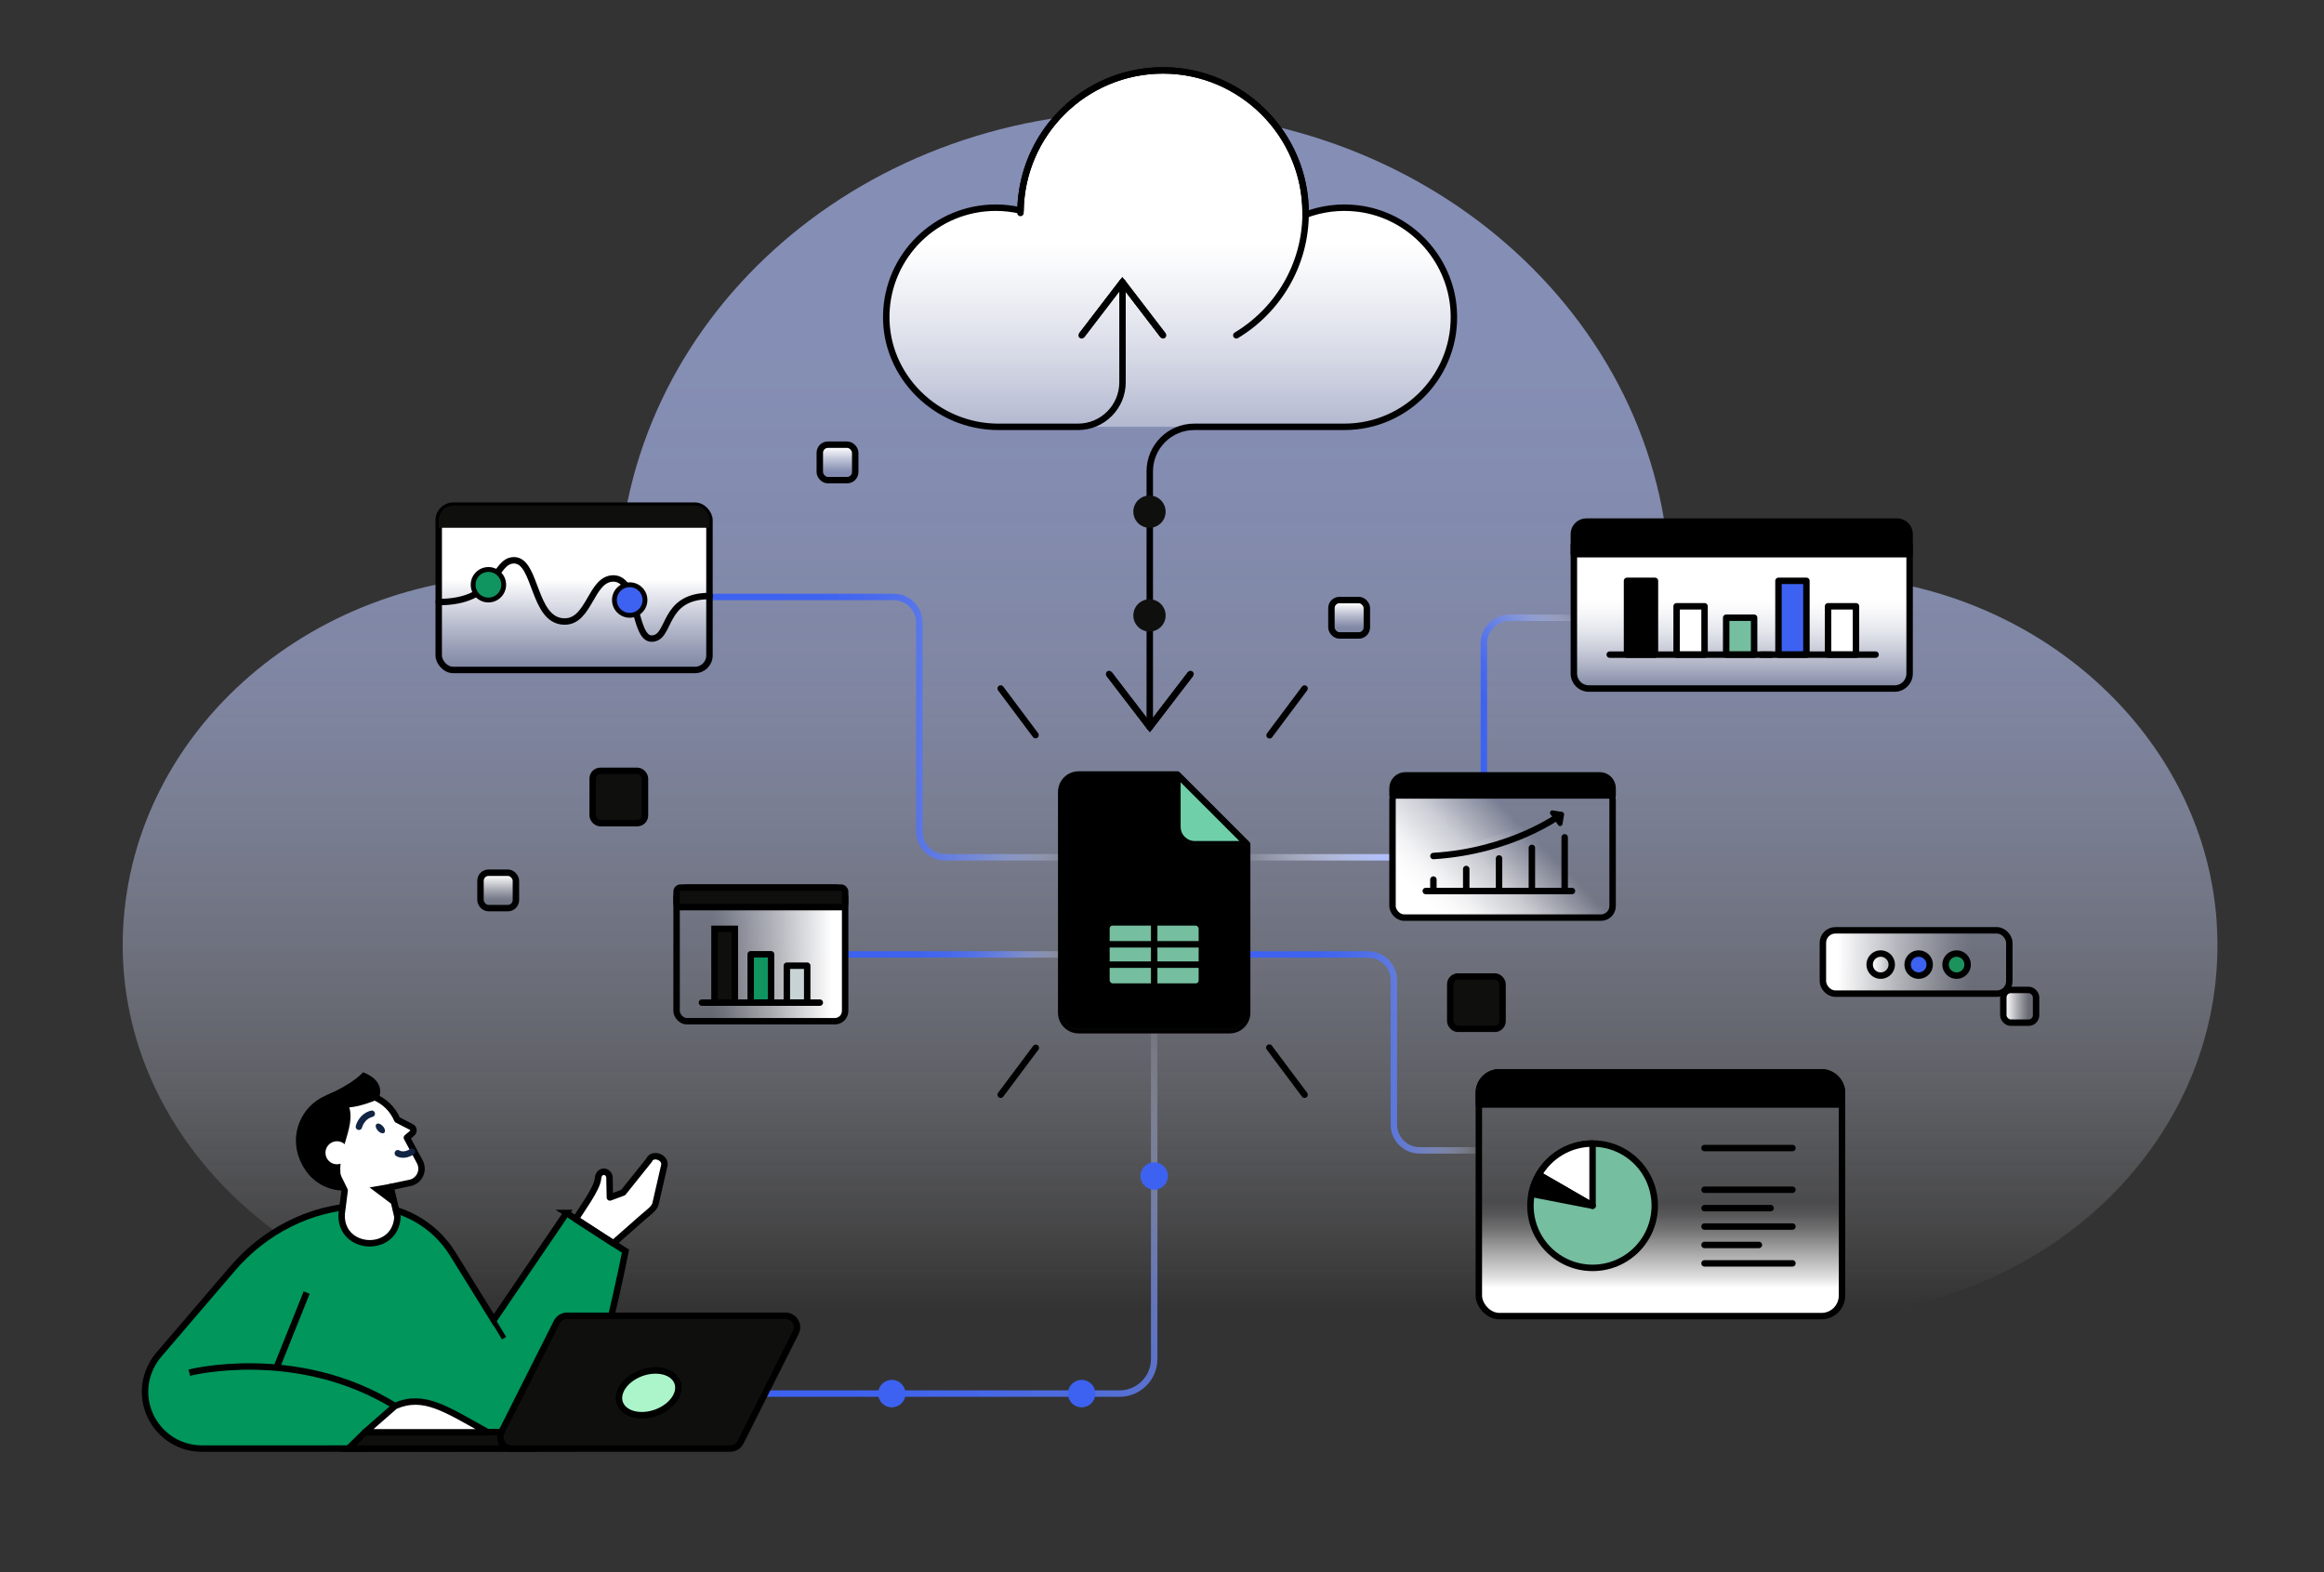 <svg viewBox="505.232 284.975 721.144 487.911" xmlns:xlink="http://www.w3.org/1999/xlink" xmlns="http://www.w3.org/2000/svg" id="Layer_3" style="max-height: 500px" width="721.144" height="487.911">
  <rect x="505.232" y="284.975" width="721.144" height="487.911" fill="#333333" stroke="none"/>
  <defs>
    <style>
      .cls-1, .cls-2, .cls-3, .cls-4, .cls-5, .cls-6, .cls-7, .cls-8, .cls-9, .cls-10, .cls-11, .cls-12, .cls-13, .cls-14, .cls-15, .cls-16, .cls-17, .cls-18, .cls-19, .cls-20, .cls-21, .cls-22, .cls-23, .cls-24, .cls-25, .cls-26, .cls-27, .cls-28, .cls-29, .cls-30, .cls-31, .cls-32, .cls-33, .cls-34, .cls-35, .cls-36, .cls-37, .cls-38, .cls-39, .cls-40, .cls-41, .cls-42, .cls-43 {
        stroke: #000;
      }

      .cls-1, .cls-2, .cls-3, .cls-5, .cls-6, .cls-7, .cls-9, .cls-10, .cls-11, .cls-12, .cls-13, .cls-14, .cls-15, .cls-16, .cls-17, .cls-18, .cls-20, .cls-21, .cls-22, .cls-23, .cls-24, .cls-25, .cls-26, .cls-27, .cls-28, .cls-29, .cls-30, .cls-31, .cls-32, .cls-33, .cls-34, .cls-44, .cls-45, .cls-46, .cls-47, .cls-48, .cls-49, .cls-35, .cls-36, .cls-37, .cls-38, .cls-39, .cls-40, .cls-41, .cls-50, .cls-43 {
        stroke-width: 2px;
      }

      .cls-1, .cls-2, .cls-5, .cls-19, .cls-23, .cls-25, .cls-26, .cls-27, .cls-28, .cls-29, .cls-30, .cls-31, .cls-32, .cls-33, .cls-44, .cls-45, .cls-46, .cls-47, .cls-48, .cls-49, .cls-41 {
        stroke-miterlimit: 10;
      }

      .cls-1, .cls-4, .cls-51 {
        fill: #0f0f0e;
      }

      .cls-52 {
        mask: url(#mask);
      }

      .cls-2, .cls-3, .cls-4, .cls-6, .cls-7, .cls-8, .cls-9, .cls-10, .cls-11, .cls-12, .cls-13, .cls-14, .cls-15, .cls-16, .cls-17, .cls-18, .cls-20, .cls-21, .cls-22, .cls-24, .cls-34, .cls-35, .cls-36, .cls-37, .cls-38, .cls-39, .cls-40, .cls-50, .cls-42, .cls-43 {
        stroke-linecap: round;
      }

      .cls-2, .cls-18, .cls-19, .cls-44, .cls-45, .cls-46, .cls-47, .cls-48, .cls-49, .cls-41, .cls-50 {
        fill: none;
      }

      .cls-3, .cls-4, .cls-6, .cls-7, .cls-8, .cls-9, .cls-10, .cls-11, .cls-12, .cls-13, .cls-14, .cls-15, .cls-16, .cls-17, .cls-18, .cls-20, .cls-21, .cls-22, .cls-24, .cls-34, .cls-35, .cls-36, .cls-37, .cls-38, .cls-39, .cls-40, .cls-50, .cls-42, .cls-43 {
        stroke-linejoin: round;
      }

      .cls-3, .cls-8 {
        fill: #109460;
      }

      .cls-4, .cls-8, .cls-19, .cls-42 {
        stroke-width: 1.5px;
      }

      .cls-53 {
        fill-rule: evenodd;
      }

      .cls-53, .cls-6, .cls-54 {
        fill: #fff;
      }

      .cls-55 {
        fill: url(#linear-gradient-2);
      }

      .cls-7 {
        fill: #75be9f;
      }

      .cls-9 {
        fill: url(#radial-gradient-6);
      }

      .cls-10 {
        fill: url(#radial-gradient-5);
      }

      .cls-11 {
        fill: url(#radial-gradient-4);
      }

      .cls-12 {
        fill: url(#radial-gradient-7);
      }

      .cls-13 {
        fill: url(#radial-gradient-2);
      }

      .cls-14 {
        fill: url(#radial-gradient-3);
      }

      .cls-15 {
        fill: url(#radial-gradient-8);
      }

      .cls-16 {
        fill: url(#radial-gradient-9);
      }

      .cls-17 {
        fill: url(#radial-gradient);
      }

      .cls-56 {
        fill: url(#linear-gradient);
      }

      .cls-20 {
        fill: #1c925c;
      }

      .cls-57 {
        mask: url(#mask-2);
      }

      .cls-58 {
        mask: url(#mask-1);
      }

      .cls-59 {
        clip-path: url(#clippath-1);
      }

      .cls-22 {
        fill: #c7d3d4;
      }

      .cls-60 {
        fill: #122443;
      }

      .cls-23 {
        fill: url(#linear-gradient-9);
      }

      .cls-61, .cls-42, .cls-43 {
        fill: #3d62f1;
      }

      .cls-62 {
        fill: #00965c;
      }

      .cls-63 {
        fill: rgba(35, 50, 57, .2);
      }

      .cls-24 {
        fill: #6fcfa9;
      }

      .cls-64 {
        fill: rgba(35, 50, 57, .1);
      }

      .cls-25 {
        fill: url(#linear-gradient-19);
      }

      .cls-26 {
        fill: url(#linear-gradient-14);
      }

      .cls-27 {
        fill: url(#linear-gradient-15);
      }

      .cls-28 {
        fill: url(#linear-gradient-17);
      }

      .cls-29 {
        fill: url(#linear-gradient-16);
      }

      .cls-30 {
        fill: url(#linear-gradient-18);
      }

      .cls-31 {
        fill: url(#linear-gradient-13);
      }

      .cls-32 {
        fill: url(#linear-gradient-10);
      }

      .cls-33 {
        fill: url(#linear-gradient-11);
      }

      .cls-65 {
        fill: url(#linear-gradient-12);
      }

      .cls-34 {
        fill: #acf5cb;
      }

      .cls-66 {
        opacity: .65;
      }

      .cls-44 {
        stroke: url(#linear-gradient-8);
      }

      .cls-45 {
        stroke: url(#linear-gradient-4);
      }

      .cls-46 {
        stroke: url(#linear-gradient-3);
      }

      .cls-47 {
        stroke: url(#linear-gradient-7);
      }

      .cls-48 {
        stroke: url(#linear-gradient-6);
      }

      .cls-49 {
        stroke: url(#linear-gradient-5);
      }

      .cls-35 {
        fill: url(#radial-gradient-10);
      }

      .cls-36 {
        fill: url(#radial-gradient-11);
      }

      .cls-37 {
        fill: url(#radial-gradient-15);
      }

      .cls-38 {
        fill: url(#radial-gradient-12);
      }

      .cls-39 {
        fill: url(#radial-gradient-14);
      }

      .cls-40 {
        fill: url(#radial-gradient-13);
      }

      .cls-50 {
        stroke: #122443;
      }

      .cls-67 {
        clip-path: url(#clippath);
      }
    </style>
    <linearGradient gradientUnits="userSpaceOnUse" gradientTransform="translate(0 7.11) scale(1 .96)" y2="324.36" x2="868.32" y1="712.39" x1="868.32" id="linear-gradient">
      <stop stop-opacity="0" stop-color="#fff" offset="0"/>
      <stop stop-opacity=".16" stop-color="#f2f4fe" offset=".07"/>
      <stop stop-opacity=".38" stop-color="#e1e6fd" offset=".18"/>
      <stop stop-opacity=".57" stop-color="#d2dafc" offset=".3"/>
      <stop stop-opacity=".73" stop-color="#c6d0fb" offset=".41"/>
      <stop stop-opacity=".85" stop-color="#bdc8fa" offset=".51"/>
      <stop stop-opacity=".93" stop-color="#b6c3fa" offset=".62"/>
      <stop stop-opacity=".98" stop-color="#b2c0fa" offset=".72"/>
      <stop stop-color="#b1bffa" offset=".82"/>
    </linearGradient>
    <linearGradient gradientUnits="userSpaceOnUse" y2="334.01" x2="868.32" y1="444.61" x1="868.32" id="linear-gradient-2">
      <stop stop-opacity="0" stop-color="#fff" offset="0"/>
      <stop stop-opacity=".08" stop-color="#fff" offset=".05"/>
      <stop stop-opacity=".4" stop-color="#fff" offset=".26"/>
      <stop stop-opacity=".66" stop-color="#fff" offset=".44"/>
      <stop stop-opacity=".84" stop-color="#fff" offset=".59"/>
      <stop stop-opacity=".96" stop-color="#fff" offset=".71"/>
      <stop stop-color="#fff" offset=".77"/>
    </linearGradient>
    <linearGradient gradientUnits="userSpaceOnUse" y2="611.53" x2="965.68" y1="611.53" x1="888.67" id="linear-gradient-3">
      <stop stop-color="#3d62f1" offset=".06"/>
      <stop stop-opacity=".99" stop-color="#3e63f1" offset=".32"/>
      <stop stop-opacity=".96" stop-color="#4568f1" offset=".45"/>
      <stop stop-opacity=".9" stop-color="#4f71f2" offset=".55"/>
      <stop stop-opacity=".83" stop-color="#5e7df3" offset=".64"/>
      <stop stop-opacity=".72" stop-color="#728df4" offset=".72"/>
      <stop stop-opacity=".6" stop-color="#8aa1f6" offset=".79"/>
      <stop stop-opacity=".45" stop-color="#a7b8f8" offset=".86"/>
      <stop stop-opacity=".28" stop-color="#c9d3fb" offset=".92"/>
      <stop stop-opacity=".09" stop-color="#eef1fd" offset=".98"/>
      <stop stop-opacity="0" stop-color="#fff" offset="1"/>
    </linearGradient>
    <linearGradient xlink:href="#linear-gradient-3" y2="510.59" x2="838.56" y1="510.59" x1="725.37" id="linear-gradient-4"/>
    <linearGradient xlink:href="#linear-gradient-3" y2="581.13" x2="838.56" y1="581.13" x1="767.48" id="linear-gradient-5"/>
    <linearGradient gradientUnits="userSpaceOnUse" y2="550.99" x2="937.75" y1="550.99" x1="888.67" id="linear-gradient-6">
      <stop stop-opacity="0" stop-color="#fff" offset="0"/>
      <stop stop-opacity=".25" stop-color="#ebeefd" offset=".21"/>
      <stop stop-opacity=".65" stop-color="#ccd5fb" offset=".56"/>
      <stop stop-opacity=".9" stop-color="#b8c5fa" offset=".8"/>
      <stop stop-color="#b1bffa" offset=".91"/>
    </linearGradient>
    <linearGradient xlink:href="#linear-gradient-3" y2="475.71" x2="993.67" y1="515.57" x1="953.81" id="linear-gradient-7"/>
    <linearGradient gradientUnits="userSpaceOnUse" y2="616.85" x2="885.13" y1="754.36" x1="747.62" id="linear-gradient-8">
      <stop stop-color="#3d62f1" offset=".06"/>
      <stop stop-opacity=".99" stop-color="#3f63f1" offset=".23"/>
      <stop stop-opacity=".95" stop-color="#476af1" offset=".36"/>
      <stop stop-opacity=".88" stop-color="#5374f2" offset=".47"/>
      <stop stop-opacity=".79" stop-color="#6683f3" offset=".58"/>
      <stop stop-opacity=".67" stop-color="#7d96f5" offset=".68"/>
      <stop stop-opacity=".52" stop-color="#9aadf7" offset=".77"/>
      <stop stop-opacity=".34" stop-color="#bdc9fa" offset=".86"/>
      <stop stop-opacity=".14" stop-color="#e4e9fd" offset=".95"/>
      <stop stop-opacity="0" stop-color="#fff" offset="1"/>
    </linearGradient>
    <radialGradient gradientUnits="userSpaceOnUse" gradientTransform="translate(-144.56 -744.38) scale(.76 .66)" r="9.28" fy="1895.01" fx="1385.08" cy="1895.01" cx="1385.08" id="radial-gradient">
      <stop stop-opacity=".1" stop-color="#fff" offset="0"/>
      <stop stop-opacity="0" stop-color="#fff" offset="1"/>
    </radialGradient>
    <radialGradient xlink:href="#radial-gradient" r="9.31" fy="2064.02" fx="1274.95" cy="2064.02" cx="1274.95" id="radial-gradient-2"/>
    <radialGradient xlink:href="#radial-gradient" gradientTransform="translate(-1045.22 -744.38) rotate(-180) scale(.76 -.66)" r="9.24" fy="1894.97" fx="-2463.92" cy="1894.97" cx="-2463.92" id="radial-gradient-3"/>
    <radialGradient xlink:href="#radial-gradient" gradientTransform="translate(-1045.22 -744.38) rotate(-180) scale(.76 -.66)" r="9.35" fy="2063.97" fx="-2574.04" cy="2063.97" cx="-2574.04" id="radial-gradient-4"/>
    <linearGradient gradientUnits="userSpaceOnUse" y2="454.69" x2="1045.7" y1="498.62" x1="1045.7" id="linear-gradient-9">
      <stop stop-opacity="0" stop-color="#fff" offset="0"/>
      <stop stop-opacity=".15" stop-color="#fff" offset=".06"/>
      <stop stop-opacity=".4" stop-color="#fff" offset=".18"/>
      <stop stop-opacity=".62" stop-color="#fff" offset=".3"/>
      <stop stop-opacity=".78" stop-color="#fff" offset=".4"/>
      <stop stop-opacity=".9" stop-color="#fff" offset=".5"/>
      <stop stop-opacity=".97" stop-color="#fff" offset=".58"/>
      <stop stop-color="#fff" offset=".63"/>
    </linearGradient>
    <linearGradient gradientUnits="userSpaceOnUse" y2="441.88" x2="683.37" y1="492.86" x1="683.37" id="linear-gradient-10">
      <stop stop-opacity="0" stop-color="#fff" offset="0"/>
      <stop stop-opacity=".06" stop-color="#fff" offset=".05"/>
      <stop stop-opacity=".23" stop-color="#fff" offset=".16"/>
      <stop stop-opacity=".49" stop-color="#fff" offset=".3"/>
      <stop stop-opacity=".85" stop-color="#fff" offset=".48"/>
      <stop stop-color="#fff" offset=".55"/>
    </linearGradient>
    <linearGradient gradientUnits="userSpaceOnUse" y2="599.51" x2="1020.47" y1="700.74" x1="1020.47" id="linear-gradient-11">
      <stop stop-color="#fff" offset=".16"/>
      <stop stop-opacity=".85" stop-color="#fff" offset=".19"/>
      <stop stop-opacity=".49" stop-color="#fff" offset=".28"/>
      <stop stop-opacity=".23" stop-color="#fff" offset=".34"/>
      <stop stop-opacity=".06" stop-color="#fff" offset=".39"/>
      <stop stop-opacity="0" stop-color="#fff" offset=".42"/>
    </linearGradient>
    <linearGradient gradientUnits="userSpaceOnUse" y2="581.13" x2="767.48" y1="581.13" x1="715.18" id="linear-gradient-12">
      <stop stop-opacity="0" stop-color="#fff" offset=".21"/>
      <stop stop-opacity=".06" stop-color="#fff" offset=".28"/>
      <stop stop-opacity=".23" stop-color="#fff" offset=".41"/>
      <stop stop-opacity=".49" stop-color="#fff" offset=".6"/>
      <stop stop-opacity=".85" stop-color="#fff" offset=".83"/>
      <stop stop-color="#fff" offset=".92"/>
    </linearGradient>
    <radialGradient xlink:href="#radial-gradient" gradientTransform="translate(1398.15) scale(.83 1)" r="21.44" fy="488.1" fx="-445.39" cy="488.1" cx="-445.39" id="radial-gradient-5"/>
    <radialGradient xlink:href="#radial-gradient" gradientTransform="translate(1398.15) scale(.83 1)" r="15.17" fy="488.1" fx="-397.43" cy="488.1" cx="-397.43" id="radial-gradient-6"/>
    <radialGradient xlink:href="#radial-gradient" gradientTransform="translate(-360.07) scale(.6 1)" r="21.44" fy="596.08" fx="1826.02" cy="596.08" cx="1826.02" id="radial-gradient-7"/>
    <clipPath id="clippath">
      <polyline points="874.65 494.12 862.02 510.59 849.39 494.12" class="cls-41"/>
    </clipPath>
    <clipPath id="clippath-1">
      <polyline points="840.87 389.02 853.5 372.54 866.13 389.02" class="cls-41"/>
    </clipPath>
    <radialGradient xlink:href="#radial-gradient" gradientTransform="matrix(1,0,0,1,0,0)" r="30.92" fy="470.98" fx="683.37" cy="470.98" cx="683.37" id="radial-gradient-8"/>
    <linearGradient gradientUnits="userSpaceOnUse" y2="597.22" x2="1137.04" y1="597.22" x1="1126.87" id="linear-gradient-13">
      <stop stop-color="#fff" offset=".08"/>
      <stop stop-opacity=".85" stop-color="#fff" offset=".17"/>
      <stop stop-opacity=".49" stop-color="#fff" offset=".4"/>
      <stop stop-opacity=".23" stop-color="#fff" offset=".59"/>
      <stop stop-opacity=".06" stop-color="#fff" offset=".72"/>
      <stop stop-opacity="0" stop-color="#fff" offset=".79"/>
    </linearGradient>
    <linearGradient xlink:href="#linear-gradient-13" y2="583.48" x2="1128.73" y1="583.48" x1="1070.88" id="linear-gradient-14"/>
    <linearGradient xlink:href="#linear-gradient-13" y2="584.28" x2="1092.25" y1="584.28" x1="1085.4" id="linear-gradient-15"/>
    <linearGradient gradientUnits="userSpaceOnUse" y2="422.96" x2="765.11" y1="433.95" x1="765.11" id="linear-gradient-16">
      <stop stop-opacity="0" stop-color="#fff" offset=".21"/>
      <stop stop-opacity=".06" stop-color="#fff" offset=".28"/>
      <stop stop-opacity=".23" stop-color="#fff" offset=".41"/>
      <stop stop-opacity=".49" stop-color="#fff" offset=".6"/>
      <stop stop-opacity=".85" stop-color="#fff" offset=".83"/>
      <stop stop-color="#fff" offset=".92"/>
    </linearGradient>
    <linearGradient xlink:href="#linear-gradient-16" y2="471.16" x2="923.88" y1="482.15" x1="923.88" id="linear-gradient-17"/>
    <linearGradient xlink:href="#linear-gradient-16" y2="555.77" x2="659.83" y1="566.77" x1="659.83" id="linear-gradient-18"/>
    <mask maskUnits="userSpaceOnUse" height="80.34" width="58.7" y="524.3" x="834.53" id="mask">
      <g id="mask-9">
        <path d="M870.59,525.3h-30.65c-2.98,0-5.41,2.43-5.41,5.41v68.52c0,2.98,2.43,5.41,5.41,5.41h46.88c2.98,0,5.41-2.43,5.41-5.41v-52.29l-21.64-21.64Z" class="cls-53" id="path-8"/>
      </g>
    </mask>
    <mask maskUnits="userSpaceOnUse" height="79.34" width="57.7" y="525.3" x="834.53" id="mask-1">
      <g id="mask-13">
        <path d="M870.59,525.3h-30.65c-2.98,0-5.41,2.43-5.41,5.41v68.52c0,2.98,2.43,5.41,5.41,5.41h46.88c2.98,0,5.41-2.43,5.41-5.41v-52.29l-21.64-21.64Z" class="cls-53" id="path-12"/>
      </g>
    </mask>
    <mask maskUnits="userSpaceOnUse" height="79.34" width="57.7" y="525.3" x="834.53" id="mask-2">
      <g id="mask-15">
        <path d="M870.59,525.3h-30.65c-2.98,0-5.41,2.43-5.41,5.41v68.52c0,2.98,2.43,5.41,5.41,5.41h46.88c2.98,0,5.41-2.43,5.41-5.41v-52.29l-21.64-21.64Z" class="cls-53" id="path-14"/>
      </g>
    </mask>
    <linearGradient gradientUnits="userSpaceOnUse" y2="511.07" x2="1010.05" y1="580.77" x1="940.35" id="linear-gradient-19">
      <stop stop-color="#fff" offset=".17"/>
      <stop stop-opacity=".97" stop-color="#fff" offset=".21"/>
      <stop stop-opacity=".9" stop-color="#fff" offset=".26"/>
      <stop stop-opacity=".78" stop-color="#fff" offset=".31"/>
      <stop stop-opacity=".62" stop-color="#fff" offset=".38"/>
      <stop stop-opacity=".4" stop-color="#fff" offset=".44"/>
      <stop stop-opacity=".15" stop-color="#fff" offset=".51"/>
      <stop stop-opacity="0" stop-color="#fff" offset=".55"/>
    </linearGradient>
    <radialGradient xlink:href="#radial-gradient" gradientTransform="translate(8.4 1447.92) scale(.99 .53)" r="16.15" fy="-1662.73" fx="969.1" cy="-1662.73" cx="969.1" id="radial-gradient-9"/>
    <radialGradient xlink:href="#radial-gradient" gradientTransform="translate(2681.61 1447.92) rotate(-180) scale(.99 -.53)" r="11.04" fy="-1678.34" fx="1703.43" cy="-1678.34" cx="1703.43" id="radial-gradient-10"/>
    <radialGradient xlink:href="#radial-gradient" gradientTransform="translate(2681.61 1447.92) rotate(-180) scale(.99 -.53)" r="8.87" fy="-1675.27" fx="1713.69" cy="-1675.27" cx="1713.69" id="radial-gradient-11"/>
    <radialGradient xlink:href="#radial-gradient" gradientTransform="translate(2681.61 1447.92) rotate(-180) scale(.99 -.53)" r="6.7" fy="-1672.2" fx="1723.95" cy="-1672.2" cx="1723.95" id="radial-gradient-12"/>
    <radialGradient xlink:href="#radial-gradient" gradientTransform="translate(2681.61 1447.92) rotate(-180) scale(.99 -.53)" r="4.52" fy="-1669.12" fx="1734.21" cy="-1669.12" cx="1734.21" id="radial-gradient-13"/>
    <radialGradient xlink:href="#radial-gradient" gradientTransform="translate(2681.61 1447.92) rotate(-180) scale(.99 -.53)" r="2.35" fy="-1666.05" fx="1744.47" cy="-1666.05" cx="1744.47" id="radial-gradient-14"/>
    <radialGradient xlink:href="#radial-gradient" gradientTransform="translate(2920.89) rotate(-180) scale(1.2 -1)" r="12.48" fy="544.21" fx="1630.08" cy="544.21" cx="1630.08" id="radial-gradient-15"/>
  </defs>
  <g>
    <g class="cls-66">
      <path d="M1193.08,571.12c-3.67-54.83-50.37-100.31-109.93-106.81-21.2-2.31-41.46.27-59.72,6.6,0-.64.05-1.26.05-1.9,0-82.56-73.08-149.49-163.24-149.49s-161.67,65.55-163.17,146.92c-9.1-1.92-18.57-2.97-28.31-2.97-68.48,0-124.14,50.24-125.43,112.67-1.33,64.4,57.92,117.11,128.26,117.11h396.27c71.9,0,129.68-55.4,125.21-122.13Z" class="cls-56"/>
    </g>
    <polygon points="681.02 661.36 647.64 710.55 687.1 735.17 699.33 673.21 681.02 661.36" class="cls-62"/>
    <path d="M956.33,381.28c-.99-16.23-13.65-29.68-29.79-31.61-5.74-.69-11.24.08-16.18,1.95,0-.19.01-.37.01-.56,0-24.43-19.81-44.24-44.24-44.24s-43.81,19.4-44.22,43.48c-2.47-.57-5.03-.88-7.67-.88-18.56,0-33.64,14.87-33.99,33.34-.36,19.06,15.7,34.66,34.76,34.66h107.39c19.49,0,35.14-16.39,33.93-36.14Z" class="cls-55"/>
    <g>
      <path d="M658.36,694.56l-12.72-20.52c-5.76-9.3-15.92-14.95-26.86-14.95h0c-.66,0-1.32.01-1.98.04-15.26.54-29.5,7.84-39.44,19.44l-22.93,26.77c-1.38,1.61-2.46,3.46-3.19,5.46-4.17,11.5,4.35,23.66,16.59,23.66h37.82l77.38-.11-24.67-39.79Z" class="cls-62"/>
      <g>
        <path d="M965.68,641.93h-19.92c-4.43,0-8.01-3.59-8.01-8.01v-44.77c0-4.43-3.59-8.01-8.01-8.01h-41.07" class="cls-46"/>
        <path d="M838.56,550.99h-40.03c-4.43,0-8.01-3.59-8.01-8.01v-64.77c0-4.43-3.59-8.01-8.01-8.01h-57.14" class="cls-45"/>
        <line y2="581.13" x2="838.56" y1="581.13" x1="767.48" class="cls-49"/>
        <line y2="550.99" x2="937.75" y1="550.99" x1="888.67" class="cls-48"/>
        <path d="M965.68,526.45v-41.78c0-4.43,3.59-8.01,8.01-8.01h19.92" class="cls-47"/>
        <path d="M863.38,596.09v110.56c0,5.94-4.81,10.75-10.75,10.75h-140.96" class="cls-44"/>
      </g>
      <g>
        <g>
          <line y2="498.62" x2="910.04" y1="513.13" x1="899.19" class="cls-17"/>
          <line y2="610.1" x2="826.64" y1="624.66" x1="815.75" class="cls-13"/>
        </g>
        <g>
          <line y2="498.62" x2="815.75" y1="513.07" x1="826.56" class="cls-14"/>
          <line y2="610.04" x2="899.1" y1="624.66" x1="910.04" class="cls-11"/>
        </g>
      </g>
      <path d="M706.7,644.91l-8.1,10.11-4.12,1.52-.13-6.44c-.57-2.21-3.35-2.02-3.53.45-.25,3.33-5.47,10.12-6.9,12.7l11.62,7.52,9.14-8.04c2.02-1.74,3.65-2.85,3.96-4.23l2.66-11.58c.92-2.8-3.6-4.41-4.62-2.01Z" class="cls-6"/>
      <path d="M993.62,454.69h104.17v39.28c0,2.57-2.09,4.66-4.66,4.66h-94.86c-2.57,0-4.66-2.09-4.66-4.66v-39.28h0Z" class="cls-23"/>
      <rect ry="4.5" rx="4.5" height="50.98" width="84.01" y="441.88" x="641.37" class="cls-32"/>
      <rect ry="6.36" rx="6.36" height="75.66" width="112.69" y="617.7" x="964.12" class="cls-33"/>
      <path d="M970.48,617.7h99.98c3.51,0,6.36,2.85,6.36,6.36v3.64h-112.69v-3.64c0-3.51,2.85-6.36,6.36-6.36Z" class="cls-21"/>
      <rect ry="3.2" rx="3.2" height="41.46" width="52.3" y="560.4" x="715.18" class="cls-65"/>
      <rect ry="3.2" rx="3.2" height="41.46" width="52.3" y="560.4" x="715.18" class="cls-18"/>
      <rect ry="1.22" rx="1.22" height="6.05" width="52.3" y="560.4" x="715.18" class="cls-1"/>
      <g>
        <rect height="22.89" width="8.67" y="465.21" x="1010.1" class="cls-21"/>
        <rect height="15" width="8.67" y="473.1" x="1025.49" class="cls-6"/>
        <rect height="11.45" width="8.67" y="476.65" x="1040.87" class="cls-7"/>
        <line y2="488.1" x2="1054.9" y1="488.1" x1="1004.74" class="cls-10"/>
      </g>
      <g>
        <rect height="22.89" width="8.67" y="465.21" x="1057.1" class="cls-43"/>
        <rect height="15" width="8.67" y="473.1" x="1072.48" class="cls-6"/>
        <line y2="488.1" x2="1087.23" y1="488.1" x1="1051.74" class="cls-9"/>
      </g>
      <rect ry="2.4" rx="2.4" height="16.23" width="16.23" y="587.98" x="955.25" class="cls-1"/>
      <rect ry="2.4" rx="2.4" height="16.23" width="16.23" y="524.16" x="689.14" class="cls-1"/>
      <path d="M681.02,661.36l-22.59,33.2-12.72-20.52c-5.76-9.3-15.92-14.95-26.86-14.95h0c-.66,0-1.32.01-1.98.04-15.26.54-29.5,7.84-39.44,19.44l-22.93,26.77c-1.38,1.61-2.46,3.46-3.19,5.46-4.17,11.5,4.35,23.66,16.59,23.66h37.82l77.38-.11c8.48-21.94,16.23-61.14,16.23-61.14l-18.31-11.85Z" class="cls-41"/>
      <g>
        <polygon points="670.54 734.46 613.33 734.46 618.56 729.34 673.12 729.34 670.54 734.46" class="cls-1"/>
        <path d="M731.83,734.46h-67.76c-2.67,0-4.4-2.81-3.2-5.19l17.13-34.05c.61-1.21,1.85-1.97,3.2-1.97h67.76c2.67,0,4.4,2.81,3.2,5.19l-17.13,34.05c-.61,1.21-1.85,1.97-3.2,1.97Z" class="cls-1"/>
        <path d="M715.49,717.16c-1.18,3.83-6.15,6.94-11.1,6.94s-8.02-3.11-6.84-6.94c1.18-3.83,6.15-6.94,11.1-6.94s8.02,3.11,6.84,6.94Z" class="cls-34"/>
      </g>
      <path d="M563.98,710.9s33.27-8.51,63.82,10.35" class="cls-41"/>
      <line y2="686.06" x2="600.39" y1="709.19" x1="591.11" class="cls-41"/>
      <path d="M656.59,729.41c-13.23-7.35-19.84-12.01-28.8-8.16l-9.31,8.16h38.11Z" class="cls-6"/>
      <circle r="4.26" cy="649.88" cx="863.38" class="cls-61"/>
      <circle r="4.26" cy="717.4" cx="840.87" class="cls-61"/>
      <circle r="4.26" cy="717.4" cx="781.97" class="cls-61"/>
      <g>
        <rect height="22.89" width="6.32" y="573.19" x="726.94" class="cls-1"/>
        <rect height="15" width="6.32" y="581.08" x="738.17" class="cls-3"/>
        <rect height="11.45" width="6.32" y="584.63" x="749.39" class="cls-22"/>
        <line y2="596.08" x2="759.62" y1="596.08" x1="723.04" class="cls-12"/>
      </g>
      <g>
        <g>
          <path d="M853.55,372.54v31.07c0,7.62-6.18,13.81-13.81,13.81h-24.74c-19.06,0-35.12-15.6-34.76-34.66.35-18.47,15.44-33.34,33.99-33.34,2.64,0,5.2.31,7.67.88.41-24.08,20.04-43.48,44.22-43.48s44.24,19.81,44.24,44.24c0,.19-.01.37-.01.56,4.95-1.87,10.44-2.64,16.18-1.95,16.14,1.93,28.8,15.38,29.79,31.61,1.21,19.75-14.45,36.14-33.93,36.14h-46.57c-7.62,0-13.81,6.18-13.81,13.81v79.37" class="cls-18"/>
          <path d="M821.89,351.06c0-24.43,19.81-44.24,44.24-44.24s44.24,19.81,44.24,44.24c0,16.12-8.62,30.22-21.5,37.96" class="cls-18"/>
        </g>
        <g>
          <g>
            <g class="cls-67">
              <rect height="20.51" width="28.36" y="492.1" x="847.84" class="cls-41"/>
            </g>
            <polyline points="874.65 494.12 862.02 510.59 849.39 494.12" class="cls-41"/>
          </g>
          <polyline points="874.65 494.12 862.02 510.59 849.39 494.12" class="cls-18"/>
        </g>
        <g>
          <g>
            <g class="cls-59">
              <rect height="20.51" width="28.36" y="370.52" x="839.32" class="cls-41"/>
            </g>
            <polyline points="840.87 389.02 853.5 372.54 866.13 389.02" class="cls-41"/>
          </g>
          <polyline points="840.87 389.02 853.5 372.54 866.13 389.02" class="cls-18"/>
        </g>
      </g>
      <path d="M641.37,471.79c18.41,0,16.96-12.96,23.37-12.96,7.03,0,5.79,19,15.71,19,7.78,0,8.1-13.36,15.11-13.36,7.74,0,6.22,18.66,11.86,18.66,6.17,0,3.06-13.21,17.96-13.21" class="cls-15"/>
      <g>
        <path d="M610,623.35h0c6.44-2.74,13.89.26,16.63,6.71l2.22,5.22-7.38,3.14-14.59-3.65,3.12-11.42Z"/>
        <path d="M635.51,645.49l-4.02-7.5,1.65-1.41c.61-.52.5-1.5-.21-1.87l-4.43-2.3c-2.86-6.73-10.63-9.86-17.35-7-5,2.13-3.79,11.12-2.85,15.59l-2.22.94,6.1,12.42-.92,7.21c-.69,11.54,16.62,12.57,17.31,1.03l-2.17-9.3,6.06-1.28c2.94-.62,4.46-3.89,3.04-6.54Z" class="cls-6"/>
        <path d="M612.18,654.37s-9.51.84-13.91-9.51h0c-3.29-7.73.32-16.66,8.05-19.95l4.93-2.09,2,4.71c3.33,7.83-5.71,15.9-1.06,26.83Z"/>
        <circle r="3.58" cy="642.67" cx="609.8" class="cls-54"/>
        <path d="M607.82,626.83s2.15,4.59,14.89-.82c2.45-6.07-4.84-8.3-4.84-8.3,0,0-2.9,3.53-11.55,7.21l1.51,1.91Z"/>
        <polygon points="626.41 653.31 622.35 654.02 627.48 657.88 626.41 653.31" class="cls-5"/>
        <g>
          <ellipse transform="translate(-265.17 585.31) rotate(-42.33)" ry="1.81" rx="1.04" cy="635.09" cx="623.26" class="cls-60"/>
          <path d="M616.6,634.6s.71-3.15,3.99-4.04" class="cls-50"/>
          <path d="M628.68,642.82s1.75,1.2,4.38-.48" class="cls-50"/>
        </g>
      </g>
    </g>
    <circle r="5.01" cy="475.94" cx="861.92" class="cls-51"/>
    <circle r="5.01" cy="443.74" cx="861.92" class="cls-51"/>
    <line y2="700.2" x2="661.64" y1="693.36" x1="657.52" class="cls-19"/>
    <path d="M645.87,441.88h75c2.49,0,4.5,2.02,4.5,4.5v2.37h-84.01v-2.37c0-2.49,2.02-4.5,4.5-4.5Z" class="cls-51"/>
    <path d="M997.47,446.82h96.45c2.13,0,3.86,1.73,3.86,3.86v6.26h-104.17v-6.26c0-2.13,1.73-3.86,3.86-3.86Z" class="cls-21"/>
    <g>
      <circle r="19.29" cy="659.1" cx="999.42" class="cls-7"/>
      <path d="M982.71,649.45h0s16.7,9.65,16.7,9.65v-19.29c-7.14,0-13.37,3.88-16.7,9.65Z" class="cls-6"/>
      <path d="M980.48,655.43l18.93,3.67s-8.76-5.06-16.69-9.64c-1.06,1.82-1.83,3.83-2.24,5.97Z" class="cls-21"/>
    </g>
    <g>
      <line y2="641.21" x2="1061.43" y1="641.21" x1="1034.15" class="cls-2"/>
      <line y2="654.14" x2="1061.43" y1="654.14" x1="1034.15" class="cls-2"/>
      <line y2="659.85" x2="1054.65" y1="659.85" x1="1034.15" class="cls-2"/>
      <line y2="665.56" x2="1061.43" y1="665.56" x1="1034.15" class="cls-2"/>
      <line y2="671.27" x2="1051.02" y1="671.27" x1="1034.15" class="cls-2"/>
      <line y2="676.98" x2="1061.43" y1="676.98" x1="1034.15" class="cls-2"/>
    </g>
    <g>
      <rect ry="2.31" rx="2.31" height="10.16" width="10.16" y="592.14" x="1126.87" class="cls-31"/>
      <rect ry="3.86" rx="3.86" height="19.65" width="57.85" y="573.65" x="1070.88" class="cls-26"/>
      <g>
        <circle r="3.43" cy="584.28" cx="1088.82" class="cls-27"/>
        <circle r="3.43" cy="584.28" cx="1100.6" class="cls-43"/>
        <circle r="3.43" cy="584.28" cx="1112.37" class="cls-20"/>
      </g>
    </g>
    <rect ry="2.5" rx="2.5" height="10.99" width="10.99" y="422.96" x="759.62" class="cls-29"/>
    <rect ry="2.5" rx="2.5" height="10.99" width="10.99" y="471.16" x="918.38" class="cls-28"/>
    <rect ry="2.5" rx="2.5" height="10.99" width="10.99" y="555.77" x="654.33" class="cls-30"/>
    <circle r="4.74" cy="466.42" cx="656.79" class="cls-8"/>
    <circle r="4.74" cy="471.16" cx="700.63" class="cls-42"/>
    <g id="Page-1">
      <g id="Consumer-Apps-Sheets-Large-VD-R8-">
        <g id="Hero">
          <g id="Personal">
            <g id="Sheets-icon">
              <path d="M870.59,525.3h-30.65c-2.98,0-5.41,2.43-5.41,5.41v68.52c0,2.98,2.43,5.41,5.41,5.41h46.88c2.98,0,5.41-2.43,5.41-5.41v-52.29l-21.64-21.64Z" class="cls-21" id="Path"/>
              <g id="Group">
                <g id="Clipped">
                  <g class="cls-52">
                    <g data-name="Group" id="Group-2">
                      <path d="M870.59,525.3v16.23c0,2.99,2.42,5.41,5.41,5.41h16.23l-21.64-21.64Z" class="cls-24" data-name="Path" id="Path-2"/>
                    </g>
                  </g>
                </g>
                <g data-name="Clipped" id="Clipped-2">
                  <g class="cls-58">
                    <path d="M886.82,604.19h-46.88c-2.98,0-5.41-2.43-5.41-5.41v.45c0,2.98,2.43,5.41,5.41,5.41h46.88c2.98,0,5.41-2.43,5.41-5.41v-.45c0,2.98-2.43,5.41-5.41,5.41Z" class="cls-63" data-name="Path" id="Path-3"/>
                  </g>
                </g>
                <g data-name="Clipped" id="Clipped-3">
                  <g class="cls-57">
                    <path d="M876,546.94c-2.99,0-5.41-2.42-5.41-5.41v.45c0,2.99,2.42,5.41,5.41,5.41h16.23v-.45h-16.23Z" class="cls-64" data-name="Path" id="Path-4"/>
                  </g>
                </g>
              </g>
            </g>
          </g>
        </g>
      </g>
    </g>
    <g>
      <rect ry="3.6" rx="3.6" height="40.12" width="68.3" y="529.58" x="937.33" class="cls-25"/>
      <path d="M941.34,525.56h60.28c2.21,0,4.01,1.8,4.01,4.01v2.23h-68.3v-2.23c0-2.21,1.8-4.01,4.01-4.01Z" class="cls-21"/>
      <g>
        <line y2="561.45" x2="993.02" y1="561.45" x1="947.66" class="cls-16"/>
        <g>
          <line y2="544.79" x2="990.76" y1="561.45" x1="990.76" class="cls-35"/>
          <line y2="548.07" x2="980.58" y1="561.45" x1="980.58" class="cls-36"/>
          <line y2="551.35" x2="970.39" y1="561.45" x1="970.39" class="cls-38"/>
          <line y2="554.62" x2="960.21" y1="561.45" x1="960.21" class="cls-40"/>
          <line y2="557.9" x2="950.02" y1="561.45" x1="950.02" class="cls-39"/>
        </g>
        <path d="M989.43,537.84s-15.11,11.26-39.4,12.75" class="cls-37"/>
        <polygon points="986.94 537.17 989.34 540.55 989.83 537.66 986.94 537.17" class="cls-4"/>
      </g>
    </g>
  </g>
  <g>
    <rect ry="1.91" rx="1.91" height="19.93" width="29.62" y="571.18" x="848.56" class="cls-7"/>
    <line y2="591.11" x2="863.38" y1="571.18" x1="863.38" class="cls-7"/>
    <line y2="577.99" x2="848.57" y1="577.99" x1="878.19" class="cls-7"/>
    <line y2="584.3" x2="848.57" y1="584.3" x1="878.19" class="cls-7"/>
  </g>
</svg>